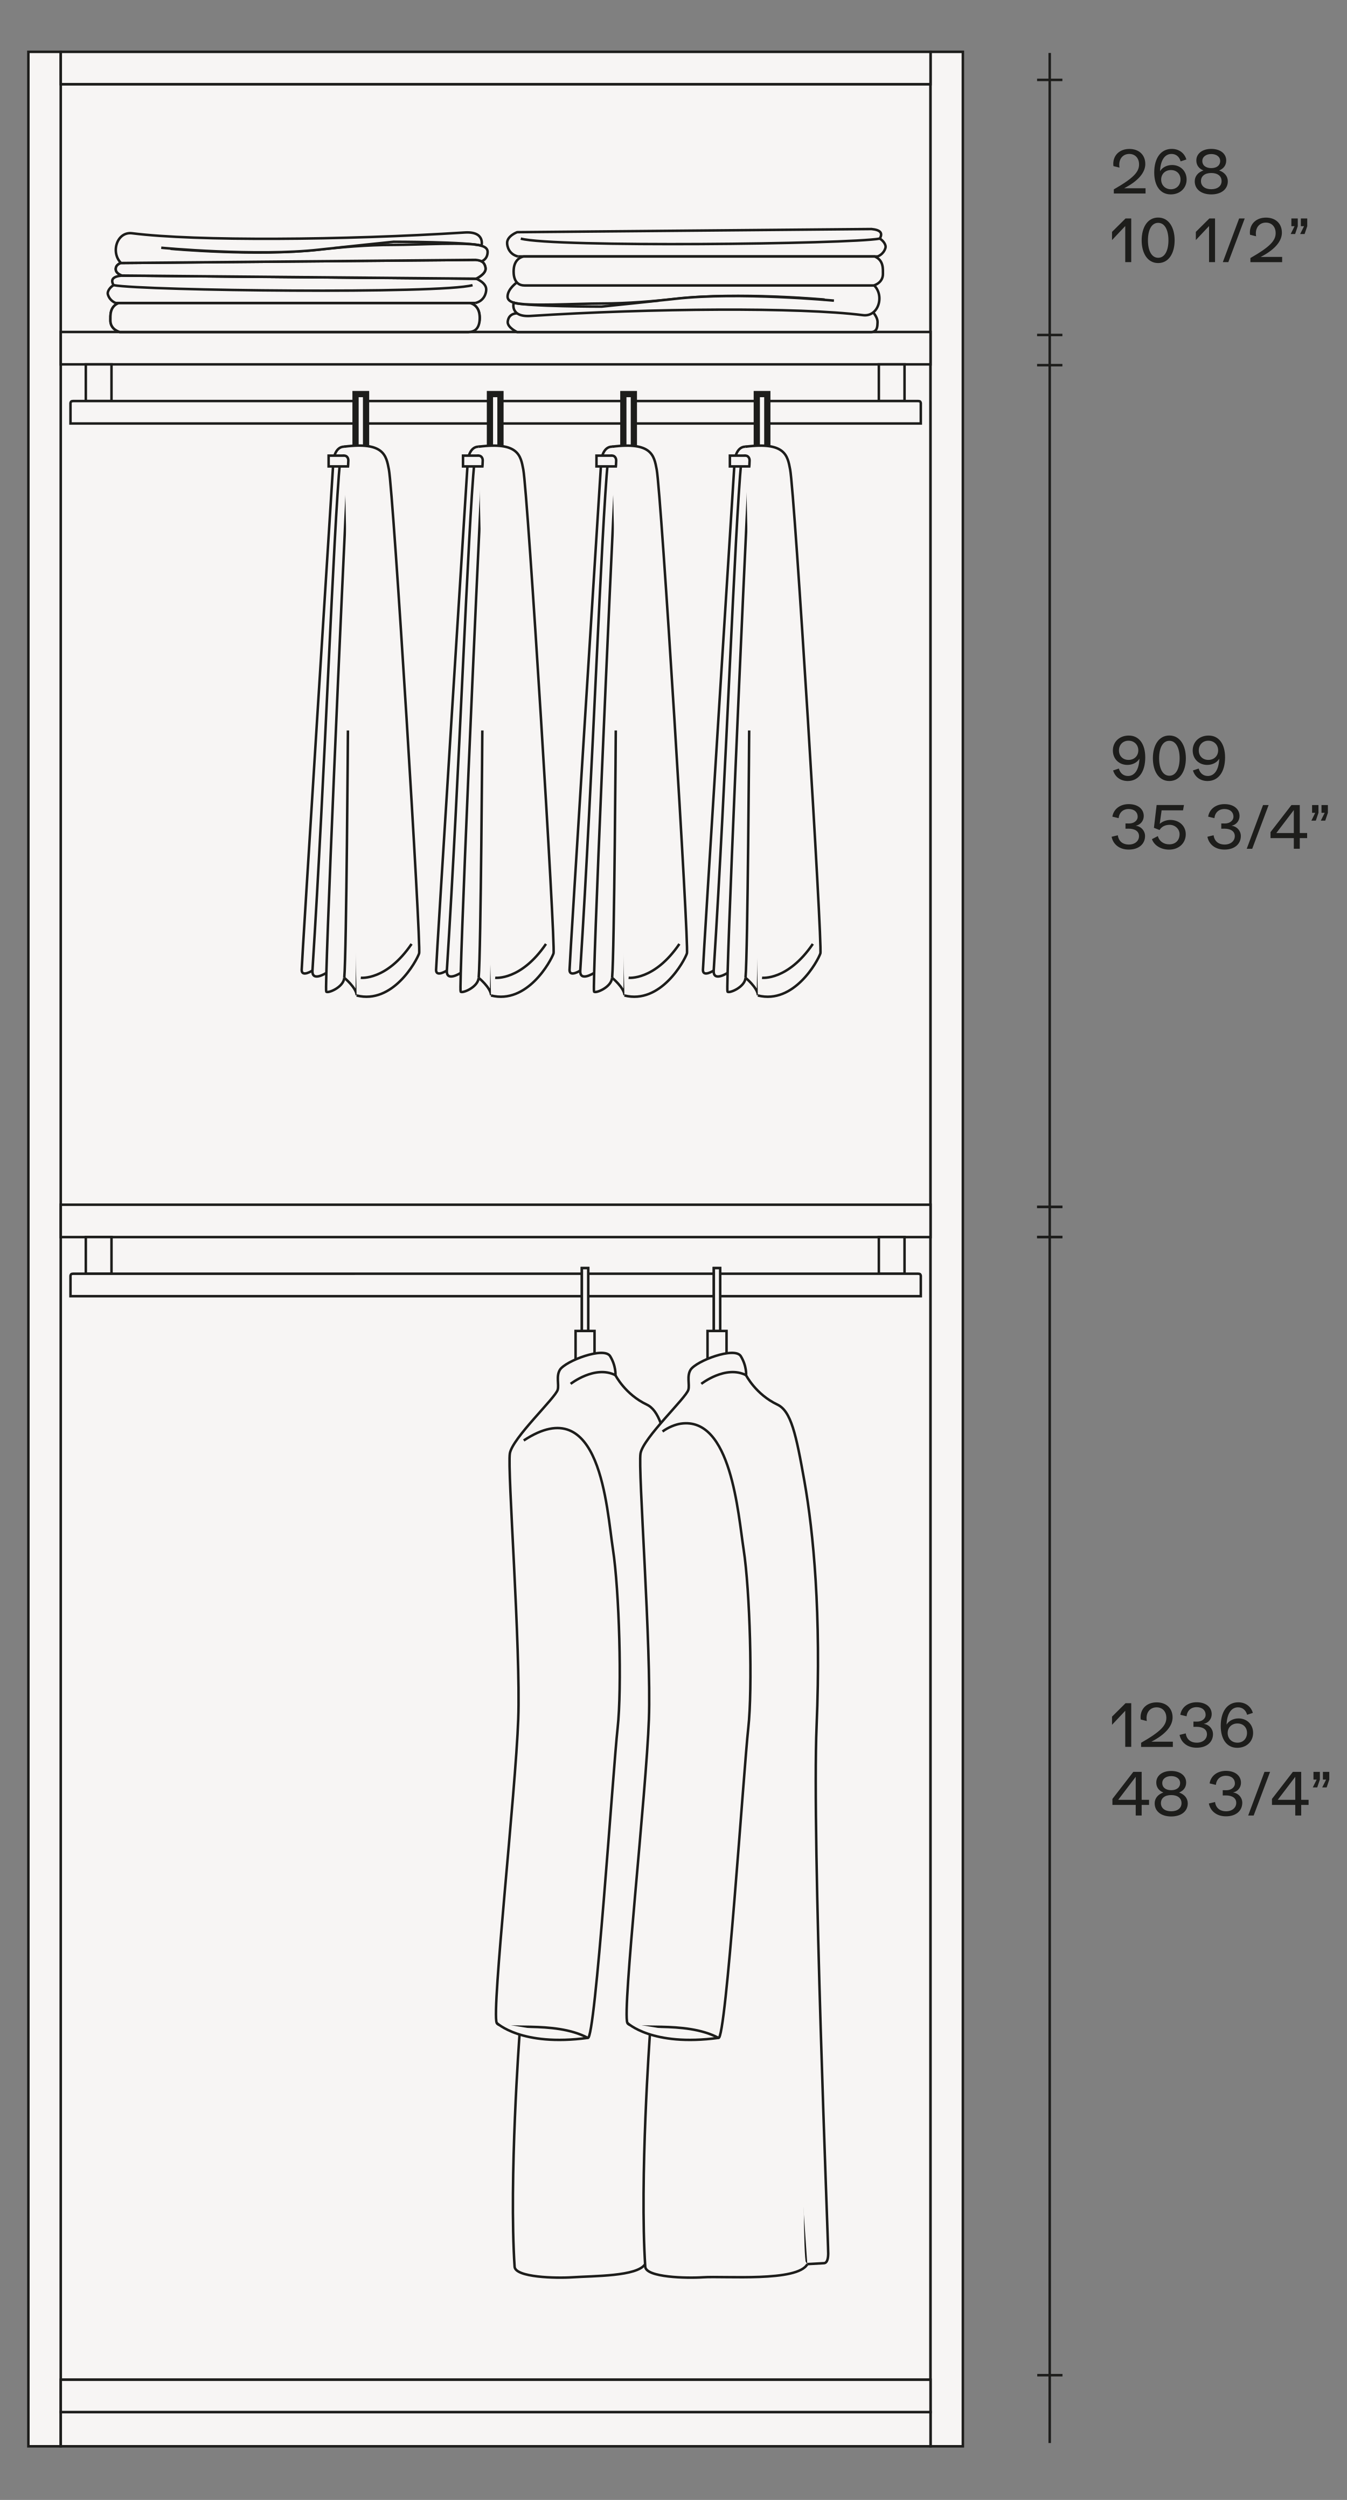 <?xml version="1.0" encoding="utf-8"?>
<!-- Generator: Adobe Illustrator 25.2.0, SVG Export Plug-In . SVG Version: 6.00 Build 0)  -->
<svg version="1.1" id="Livello_1" xmlns="http://www.w3.org/2000/svg" xmlns:xlink="http://www.w3.org/1999/xlink" x="0px" y="0px"
	 viewBox="0 0 270 501" style="enable-background:new 0 0 270 501;" xml:space="preserve">
<rect x="0" y="0" width="270" height="501" fill="#808080" stroke="none"/>
<style type="text/css">
	.st0{fill:#F7F5F4;stroke:#1A171B;stroke-width:0.5;stroke-miterlimit:10;}
	.st1{fill:#ECECED;stroke:#1A171B;stroke-width:0.5;stroke-miterlimit:10;}
	.st2{fill:#ECECED;stroke:#6F7072;stroke-width:0.16;stroke-miterlimit:10;}
	.st3{fill:none;stroke:#1A171B;stroke-width:0.5;stroke-miterlimit:10;}
	.st4{fill:none;stroke:#1A171B;stroke-width:0.4;stroke-miterlimit:10;}
	.st5{fill:#F7F5F4;stroke:#1D1D1B;stroke-width:0.5;stroke-miterlimit:10;}
	.st6{fill:none;stroke:#1A171B;stroke-width:0.5;}
	.st7{fill:none;stroke:#1D1D1B;stroke-width:0.5;stroke-miterlimit:10;}
	.st8{fill:#F7F5F4;}
	.st9{fill:#1D1D1B;}
	.st10{clip-path:url(#SVGID_2_);fill:none;stroke:#1D1D1B;stroke-width:0.5;stroke-miterlimit:10;}
	.st11{fill:none;stroke:#1D1D1B;stroke-width:0.5;}
	.st12{clip-path:url(#SVGID_4_);fill:none;stroke:#1D1D1B;stroke-width:0.5;stroke-miterlimit:10;}
	.st13{clip-path:url(#SVGID_6_);fill:none;stroke:#1D1D1B;stroke-width:0.5;stroke-miterlimit:10;}
	.st14{clip-path:url(#SVGID_8_);fill:none;stroke:#1D1D1B;stroke-width:0.5;stroke-miterlimit:10;}
	.st15{clip-path:url(#SVGID_10_);fill:none;stroke:#1D1D1B;stroke-width:0.5;stroke-miterlimit:10;}
	.st16{fill:#F7F5F4;stroke:#1D1D1B;stroke-width:2;stroke-miterlimit:10;}
	.st17{clip-path:url(#SVGID_12_);fill:none;stroke:#1D1D1B;stroke-width:0.5;stroke-miterlimit:10;}
	.st18{clip-path:url(#SVGID_14_);fill:none;stroke:#1D1D1B;stroke-width:0.5;stroke-miterlimit:10;}
	.st19{clip-path:url(#SVGID_16_);fill:none;stroke:#1D1D1B;stroke-width:0.5;stroke-miterlimit:10;}
	.st20{clip-path:url(#SVGID_18_);fill:none;stroke:#1D1D1B;stroke-width:0.5;stroke-miterlimit:10;}
	.st21{clip-path:url(#SVGID_20_);fill:none;stroke:#1D1D1B;stroke-width:0.5;stroke-miterlimit:10;}
	.st22{clip-path:url(#SVGID_22_);fill:none;stroke:#1D1D1B;stroke-width:0.5;stroke-miterlimit:10;}
	.st23{clip-path:url(#SVGID_24_);fill:none;stroke:#1D1D1B;stroke-width:0.5;stroke-miterlimit:10;}
	.st24{clip-path:url(#SVGID_26_);fill:none;stroke:#1D1D1B;stroke-width:0.5;stroke-miterlimit:10;}
	.st25{clip-path:url(#SVGID_28_);fill:none;stroke:#1D1D1B;stroke-width:0.5;stroke-miterlimit:10;}
	.st26{clip-path:url(#SVGID_30_);fill:none;stroke:#1D1D1B;stroke-width:0.5;stroke-miterlimit:10;}
	.st27{clip-path:url(#SVGID_32_);fill:none;stroke:#1D1D1B;stroke-width:0.5;stroke-miterlimit:10;}
	.st28{clip-path:url(#SVGID_34_);fill:none;stroke:#1D1D1B;stroke-width:0.5;stroke-miterlimit:10;}
	.st29{clip-path:url(#SVGID_36_);fill:none;stroke:#1D1D1B;stroke-width:0.5;stroke-miterlimit:10;}
	.st30{clip-path:url(#SVGID_38_);fill:none;stroke:#1D1D1B;stroke-width:0.5;stroke-miterlimit:10;}
	.st31{clip-path:url(#SVGID_40_);fill:none;stroke:#1D1D1B;stroke-width:0.5;stroke-miterlimit:10;}
	.st32{clip-path:url(#SVGID_42_);fill:none;stroke:#1D1D1B;stroke-width:0.5;stroke-miterlimit:10;}
	.st33{clip-path:url(#SVGID_44_);fill:none;stroke:#1D1D1B;stroke-width:0.5;stroke-miterlimit:10;}
	.st34{clip-path:url(#SVGID_46_);fill:none;stroke:#1D1D1B;stroke-width:0.5;stroke-miterlimit:10;}
	.st35{clip-path:url(#SVGID_48_);fill:none;stroke:#1D1D1B;stroke-width:0.5;stroke-miterlimit:10;}
	.st36{clip-path:url(#SVGID_50_);fill:none;stroke:#1D1D1B;stroke-width:0.5;stroke-miterlimit:10;}
	.st37{clip-path:url(#SVGID_52_);fill:none;stroke:#1D1D1B;stroke-width:0.5;stroke-miterlimit:10;}
	.st38{clip-path:url(#SVGID_54_);fill:none;stroke:#1D1D1B;stroke-width:0.5;stroke-miterlimit:10;}
	.st39{clip-path:url(#SVGID_56_);fill:none;stroke:#1D1D1B;stroke-width:0.5;stroke-miterlimit:10;}
	.st40{clip-path:url(#SVGID_58_);fill:none;stroke:#1D1D1B;stroke-width:0.5;stroke-miterlimit:10;}
	.st41{clip-path:url(#SVGID_60_);fill:none;stroke:#1D1D1B;stroke-width:0.5;stroke-miterlimit:10;}
	.st42{clip-path:url(#SVGID_62_);fill:none;stroke:#1D1D1B;stroke-width:0.5;stroke-miterlimit:10;}
	.st43{clip-path:url(#SVGID_64_);fill:none;stroke:#1D1D1B;stroke-width:0.5;stroke-miterlimit:10;}
	.st44{fill:#F7F5F4;stroke:#1D1D1B;stroke-width:0.5;}
	.st45{clip-path:url(#SVGID_66_);fill:none;stroke:#1D1D1B;stroke-width:0.5;stroke-miterlimit:10;}
	.st46{clip-path:url(#SVGID_68_);fill:none;stroke:#1D1D1B;stroke-width:0.5;stroke-miterlimit:10;}
	.st47{fill:#F7F5F4;stroke:#1D1D1B;stroke-width:0.4;stroke-miterlimit:10;}
	.st48{clip-path:url(#SVGID_70_);fill:none;stroke:#1D1D1B;stroke-width:0.5;stroke-miterlimit:10;}
	.st49{clip-path:url(#SVGID_72_);fill:none;stroke:#1D1D1B;stroke-width:0.5;stroke-miterlimit:10;}
	.st50{clip-path:url(#SVGID_74_);fill:none;stroke:#1D1D1B;stroke-width:0.5;stroke-miterlimit:10;}
	.st51{clip-path:url(#SVGID_76_);fill:none;stroke:#1D1D1B;stroke-width:0.5;stroke-miterlimit:10;}
	.st52{clip-path:url(#SVGID_78_);fill:none;stroke:#1D1D1B;stroke-width:0.5;stroke-miterlimit:10;}
	.st53{clip-path:url(#SVGID_80_);fill:none;stroke:#1D1D1B;stroke-width:0.5;stroke-miterlimit:10;}
	.st54{clip-path:url(#SVGID_82_);fill:none;stroke:#1D1D1B;stroke-width:0.5;stroke-miterlimit:10;}
	.st55{clip-path:url(#SVGID_84_);fill:none;stroke:#1D1D1B;stroke-width:0.5;stroke-miterlimit:10;}
	.st56{clip-path:url(#SVGID_86_);fill:none;stroke:#1D1D1B;stroke-width:0.5;stroke-miterlimit:10;}
	.st57{clip-path:url(#SVGID_88_);fill:none;stroke:#1D1D1B;stroke-width:0.5;stroke-miterlimit:10;}
	.st58{clip-path:url(#SVGID_90_);fill:none;stroke:#1D1D1B;stroke-width:0.5;stroke-miterlimit:10;}
	.st59{clip-path:url(#SVGID_92_);fill:none;stroke:#1D1D1B;stroke-width:0.5;stroke-miterlimit:10;}
	.st60{clip-path:url(#SVGID_94_);fill:none;stroke:#1D1D1B;stroke-width:0.5;stroke-miterlimit:10;}
	.st61{clip-path:url(#SVGID_96_);fill:none;stroke:#1D1D1B;stroke-width:0.5;stroke-miterlimit:10;}
	.st62{clip-path:url(#SVGID_98_);fill:none;stroke:#1D1D1B;stroke-width:0.5;stroke-miterlimit:10;}
	.st63{clip-path:url(#SVGID_100_);fill:none;stroke:#1D1D1B;stroke-width:0.5;stroke-miterlimit:10;}
	.st64{clip-path:url(#SVGID_102_);fill:none;stroke:#1D1D1B;stroke-width:0.5;stroke-miterlimit:10;}
	.st65{clip-path:url(#SVGID_104_);fill:none;stroke:#1D1D1B;stroke-width:0.5;stroke-miterlimit:10;}
	.st66{clip-path:url(#SVGID_106_);fill:none;stroke:#1D1D1B;stroke-width:0.5;stroke-miterlimit:10;}
	.st67{clip-path:url(#SVGID_108_);fill:none;stroke:#1D1D1B;stroke-width:0.5;stroke-miterlimit:10;}
	.st68{clip-path:url(#SVGID_110_);fill:none;stroke:#1D1D1B;stroke-width:0.5;stroke-miterlimit:10;}
	.st69{clip-path:url(#SVGID_112_);fill:none;stroke:#1D1D1B;stroke-width:0.5;stroke-miterlimit:10;}
	.st70{clip-path:url(#SVGID_114_);fill:none;stroke:#1D1D1B;stroke-width:0.5;stroke-miterlimit:10;}
	.st71{clip-path:url(#SVGID_116_);fill:none;stroke:#1D1D1B;stroke-width:0.5;stroke-miterlimit:10;}
	.st72{clip-path:url(#SVGID_118_);fill:none;stroke:#1D1D1B;stroke-width:0.5;stroke-miterlimit:10;}
	.st73{clip-path:url(#SVGID_120_);fill:none;stroke:#1D1D1B;stroke-width:0.5;stroke-miterlimit:10;}
	.st74{clip-path:url(#SVGID_122_);fill:none;stroke:#1D1D1B;stroke-width:0.5;stroke-miterlimit:10;}
	.st75{clip-path:url(#SVGID_124_);fill:none;stroke:#1D1D1B;stroke-width:0.5;stroke-miterlimit:10;}
	.st76{clip-path:url(#SVGID_126_);fill:none;stroke:#1D1D1B;stroke-width:0.5;stroke-miterlimit:10;}
	.st77{clip-path:url(#SVGID_128_);fill:none;stroke:#1D1D1B;stroke-width:0.5;stroke-miterlimit:10;}
	.st78{clip-path:url(#SVGID_130_);fill:none;stroke:#1D1D1B;stroke-width:0.5;stroke-miterlimit:10;}
	.st79{clip-path:url(#SVGID_132_);fill:none;stroke:#1D1D1B;stroke-width:0.5;stroke-miterlimit:10;}
	.st80{clip-path:url(#SVGID_134_);fill:none;stroke:#1D1D1B;stroke-width:0.5;stroke-miterlimit:10;}
	.st81{clip-path:url(#SVGID_136_);fill:none;stroke:#1D1D1B;stroke-width:0.5;stroke-miterlimit:10;}
	.st82{clip-path:url(#SVGID_138_);fill:none;stroke:#1D1D1B;stroke-width:0.5;stroke-miterlimit:10;}
	.st83{clip-path:url(#SVGID_140_);fill:none;stroke:#1D1D1B;stroke-width:0.5;stroke-miterlimit:10;}
	.st84{clip-path:url(#SVGID_142_);fill:none;stroke:#1D1D1B;stroke-width:0.5;stroke-miterlimit:10;}
	.st85{clip-path:url(#SVGID_144_);fill:none;stroke:#1D1D1B;stroke-width:0.5;stroke-miterlimit:10;}
	.st86{fill:none;stroke:#1D1D1B;stroke-width:0.5;stroke-miterlimit:3.864;}
	.st87{fill:none;stroke:#1D1D1B;stroke-width:1;stroke-miterlimit:3.864;}
	.st88{fill:none;stroke:#1D1D1B;stroke-width:0.5;stroke-miterlimit:3.864;stroke-dasharray:1.983,1.983;}
	.st89{fill:none;stroke:#1D1D1B;stroke-width:0.5;stroke-miterlimit:3.864;stroke-dasharray:2.021,2.021;}
	.st90{fill:none;stroke:#1D1D1B;stroke-width:0.5;stroke-miterlimit:3.864;stroke-dasharray:1.159,1.159;}
	.st91{fill:none;stroke:#1D1D1B;stroke-width:0.5;stroke-miterlimit:3.864;stroke-dasharray:2.05,2.05;}
	.st92{fill:none;stroke:#1D1D1B;stroke-width:0.5;stroke-miterlimit:3.864;stroke-dasharray:1.849,1.849;}
	.st93{fill:none;stroke:#1D1D1B;stroke-width:0.5;stroke-miterlimit:3.864;stroke-dasharray:2.147,2.147;}
	.st94{fill:none;stroke:#1D1D1B;stroke-width:0.5;stroke-miterlimit:3.864;stroke-dasharray:1.982,1.982;}
	.st95{fill:none;stroke:#1D1D1B;stroke-width:0.5;stroke-miterlimit:3.864;stroke-dasharray:2.05,2.05;}
	.st96{fill:none;stroke:#1D1D1B;stroke-width:0.5;stroke-miterlimit:3.864;stroke-dasharray:1.943,1.943;}
	.st97{fill:none;stroke:#1D1D1B;stroke-width:0.4;stroke-miterlimit:3.864;}
	.st98{fill:none;stroke:#1D1D1B;stroke-width:0.5;stroke-miterlimit:3.864;stroke-dasharray:1.981,1.981;}
	.st99{fill:none;stroke:#1D1D1B;stroke-width:0.5;stroke-miterlimit:3.864;stroke-dasharray:2.238,2.238;}
	.st100{fill:none;stroke:#1D1D1B;stroke-width:0.5;stroke-miterlimit:3.864;stroke-dasharray:1.837,1.837;}
	.st101{fill:none;stroke:#1D1D1B;stroke-width:0.5;stroke-miterlimit:3.864;stroke-dasharray:1.984,1.984;}
	.st102{fill:none;stroke:#1D1D1B;stroke-width:0.5;stroke-miterlimit:3.864;stroke-dasharray:1.159,1.159;}
	.st103{fill:none;stroke:#1D1D1B;stroke-width:0.5;stroke-miterlimit:3.864;stroke-dasharray:1.985,1.985;}
	.st104{fill:none;stroke:#1D1D1B;stroke-width:1.5;stroke-miterlimit:10;}
	.st105{fill:#1D1D1B;stroke:#1D1D1B;stroke-width:1.5;stroke-miterlimit:10;}
	.st106{fill:#FFFFFF;stroke:#1D1D1B;stroke-width:0.5;stroke-miterlimit:10;}
</style>
<g>
	<rect x="12.18" y="16.88" class="st5" width="174.34" height="460.02"/>
	<rect x="5.69" y="10.39" class="st5" width="6.48" height="479.86"/>
	<rect x="186.52" y="10.39" class="st5" width="6.48" height="479.86"/>
	<rect x="12.18" y="10.39" class="st5" width="174.34" height="6.48"/>
	<rect x="12.18" y="66.53" class="st5" width="174.34" height="6.49"/>
	<rect x="12.18" y="483.39" class="st5" width="174.34" height="6.86"/>
	<rect x="12.18" y="476.91" class="st5" width="174.34" height="6.48"/>
	<rect x="12.18" y="241.43" class="st5" width="174.34" height="6.49"/>
	<g>
		<g>
			<path class="st9" d="M226.75,341.33v8.75h-1.2v-7.23l-2.65,2.81v-1.64l2.71-2.69H226.75z"/>
			<path class="st9" d="M235.09,349.03v1.06h-6.36v-0.83c3.93-2.25,5.06-3.48,5.06-4.99c0-1.27-0.78-2.11-1.96-2.11
				c-1.2,0-2.01,0.88-2.01,2.16c0,0.18,0.02,0.38,0.05,0.58l-1.21-0.3c-0.02-0.14-0.04-0.3-0.04-0.44c0-1.79,1.31-3,3.23-3
				c1.93,0,3.19,1.19,3.19,3.02c0,1.68-1.37,3.38-4.25,4.86H235.09z"/>
			<path class="st9" d="M236.44,347.68l1.24-0.3c0.16,1.18,0.96,1.86,2.22,1.86c1.19,0,2.03-0.7,2.03-1.69
				c0-0.94-0.78-1.49-2.09-1.49c-0.32,0-0.48,0-0.62,0.01v-1.06c0.3,0.01,0.48,0.01,0.73,0.01c0.97,0,1.71-0.58,1.71-1.35
				c0-0.95-0.71-1.55-1.81-1.55c-1.13,0-1.88,0.71-2.01,1.83l-1.25-0.3c0.24-1.51,1.54-2.51,3.27-2.51c1.82,0,3.02,0.95,3.02,2.39
				c0,0.94-0.65,1.75-1.57,1.93v0.02c1.03,0.12,1.83,1.01,1.83,2.05c0,1.63-1.29,2.72-3.25,2.72
				C238.08,350.27,236.74,349.25,236.44,347.68z"/>
			<path class="st9" d="M251.18,347.28c0,1.74-1.33,2.99-3.18,2.99c-2.1,0-3.31-1.73-3.31-4.39c0-2.89,1.33-4.73,3.51-4.73
				c1.43,0,2.54,0.8,2.93,2.12l-1.15,0.38c-0.26-0.95-0.94-1.49-1.83-1.49c-1.38,0-2.22,1.33-2.29,3.47
				c0.41-0.74,1.34-1.25,2.41-1.25C249.96,344.39,251.18,345.6,251.18,347.28z M249.96,347.28c0-1.12-0.79-1.89-1.92-1.89
				c-1.14,0-1.96,0.79-1.96,1.91c0,1.12,0.83,1.94,1.96,1.94C249.17,349.24,249.96,348.42,249.96,347.28z"/>
		</g>
		<g>
			<path class="st9" d="M230.32,360.69v1.02h-1.48v2.13h-1.19v-2.13h-4.67v-1.2l4.19-5.42h1.67v5.6H230.32z M227.65,356.08
				l-3.51,4.61h3.51V356.08z"/>
			<path class="st9" d="M238.08,361.4c0,1.59-1.31,2.63-3.32,2.63c-2,0-3.31-1.03-3.31-2.63c0-1.01,0.66-1.8,1.74-2.17
				c-0.9-0.36-1.42-1.06-1.42-2c0-1.38,1.2-2.32,2.99-2.32c1.8,0,3,0.94,3,2.32c0,0.95-0.52,1.64-1.42,2
				C237.42,359.6,238.08,360.39,238.08,361.4z M236.83,361.36c0-1.01-0.79-1.62-2.07-1.62c-1.27,0-2.06,0.61-2.06,1.62
				c0,1,0.8,1.63,2.06,1.63C236.02,362.99,236.83,362.36,236.83,361.36z M232.97,357.33c0,0.88,0.7,1.43,1.79,1.43
				c1.1,0,1.79-0.55,1.79-1.43c0-0.83-0.73-1.39-1.79-1.39S232.97,356.5,232.97,357.33z"/>
			<path class="st9" d="M242.31,361.43l1.24-0.3c0.16,1.18,0.96,1.86,2.22,1.86c1.19,0,2.03-0.7,2.03-1.69
				c0-0.94-0.78-1.49-2.09-1.49c-0.32,0-0.48,0-0.62,0.01v-1.06c0.3,0.01,0.48,0.01,0.73,0.01c0.97,0,1.71-0.58,1.71-1.35
				c0-0.95-0.71-1.55-1.81-1.55c-1.13,0-1.88,0.71-2.01,1.83l-1.25-0.3c0.24-1.51,1.54-2.51,3.27-2.51c1.82,0,3.02,0.95,3.02,2.39
				c0,0.94-0.65,1.75-1.57,1.93v0.02c1.03,0.12,1.83,1.01,1.83,2.05c0,1.63-1.29,2.72-3.25,2.72
				C243.95,364.02,242.61,363,242.31,361.43z"/>
			<path class="st9" d="M253.46,355.09h1.12l-3.29,8.75h-1.1L253.46,355.09z"/>
			<path class="st9" d="M262.3,360.69v1.02h-1.48v2.13h-1.19v-2.13h-4.67v-1.2l4.19-5.42h1.67v5.6H262.3z M259.63,356.08l-3.51,4.61
				h3.51V356.08z"/>
			<path class="st9" d="M263.92,356.64h-0.64v-1.55h1.28v1.55l-0.53,1.57h-0.89L263.92,356.64z M265.81,356.64h-0.64v-1.55h1.28
				v1.55l-0.53,1.57h-0.89L265.81,356.64z"/>
		</g>
		<g>
			<path class="st9" d="M229.62,37.72v1.06h-6.36v-0.83c3.93-2.25,5.06-3.48,5.06-4.99c0-1.27-0.78-2.11-1.96-2.11
				c-1.2,0-2.01,0.88-2.01,2.16c0,0.18,0.02,0.38,0.05,0.58l-1.21-0.3c-0.02-0.14-0.04-0.3-0.04-0.44c0-1.79,1.31-3,3.23-3
				c1.93,0,3.19,1.19,3.19,3.02c0,1.68-1.37,3.38-4.25,4.86H229.62z"/>
			<path class="st9" d="M237.85,35.97c0,1.74-1.33,2.99-3.18,2.99c-2.1,0-3.31-1.73-3.31-4.39c0-2.89,1.33-4.73,3.51-4.73
				c1.43,0,2.54,0.8,2.93,2.12l-1.15,0.38c-0.26-0.95-0.93-1.49-1.83-1.49c-1.38,0-2.22,1.33-2.29,3.47
				c0.41-0.74,1.34-1.25,2.41-1.25C236.63,33.08,237.85,34.29,237.85,35.97z M236.63,35.97c0-1.12-0.79-1.89-1.92-1.89
				c-1.14,0-1.96,0.79-1.96,1.91c0,1.12,0.83,1.94,1.96,1.94C235.84,37.92,236.63,37.11,236.63,35.97z"/>
			<path class="st9" d="M246.11,36.33c0,1.59-1.31,2.63-3.32,2.63c-2,0-3.31-1.03-3.31-2.63c0-1.01,0.66-1.8,1.74-2.17
				c-0.9-0.36-1.42-1.06-1.42-2c0-1.38,1.2-2.32,2.99-2.32c1.8,0,3,0.94,3,2.32c0,0.95-0.52,1.64-1.42,2
				C245.45,34.53,246.11,35.32,246.11,36.33z M244.86,36.29c0-1.01-0.79-1.62-2.07-1.62c-1.27,0-2.06,0.61-2.06,1.62
				c0,1,0.8,1.63,2.06,1.63C244.05,37.92,244.86,37.29,244.86,36.29z M241,32.26c0,0.88,0.7,1.43,1.79,1.43
				c1.1,0,1.79-0.55,1.79-1.43c0-0.83-0.73-1.39-1.79-1.39S241,31.44,241,32.26z"/>
		</g>
		<g>
			<path class="st9" d="M226.75,43.78v8.75h-1.2V45.3l-2.65,2.81v-1.64l2.71-2.69H226.75z"/>
			<path class="st9" d="M228.84,48.16c0-2.53,1.14-4.56,3.3-4.56c2.17,0,3.31,2.03,3.31,4.56c0,2.53-1.14,4.56-3.31,4.56
				C229.98,52.71,228.84,50.69,228.84,48.16z M234.21,48.16c0-2.01-0.71-3.5-2.06-3.5c-1.36,0-2.05,1.49-2.05,3.5
				c0,2.02,0.7,3.5,2.05,3.5C233.5,51.66,234.21,50.17,234.21,48.16z"/>
			<path class="st9" d="M243.55,43.78v8.75h-1.2V45.3l-2.65,2.81v-1.64l2.71-2.69H243.55z"/>
			<path class="st9" d="M248.38,43.78h1.12l-3.29,8.75h-1.1L248.38,43.78z"/>
			<path class="st9" d="M257,51.48v1.06h-6.36v-0.83c3.93-2.25,5.06-3.48,5.06-4.99c0-1.27-0.78-2.11-1.96-2.11
				c-1.2,0-2.01,0.88-2.01,2.16c0,0.18,0.02,0.38,0.05,0.58l-1.21-0.3c-0.02-0.14-0.04-0.3-0.04-0.44c0-1.79,1.31-3,3.23-3
				c1.93,0,3.19,1.19,3.19,3.02c0,1.68-1.37,3.38-4.25,4.86H257z"/>
			<path class="st9" d="M259.49,45.33h-0.64v-1.55h1.28v1.55l-0.53,1.57h-0.89L259.49,45.33z M261.39,45.33h-0.64v-1.55h1.28v1.55
				l-0.53,1.57h-0.89L261.39,45.33z"/>
		</g>
		<g>
			<path class="st9" d="M229.56,151.79c0,2.89-1.33,4.73-3.51,4.73c-1.43,0-2.54-0.8-2.93-2.12l1.15-0.38
				c0.26,0.95,0.94,1.49,1.83,1.49c1.38,0,2.22-1.33,2.29-3.47c-0.41,0.74-1.34,1.25-2.41,1.25c-1.69,0-2.91-1.21-2.91-2.89
				c0-1.74,1.33-2.99,3.18-2.99C228.35,147.4,229.56,149.13,229.56,151.79z M228.17,150.38c0-1.12-0.83-1.94-1.96-1.94
				c-1.13,0-1.92,0.82-1.92,1.95c0,1.12,0.79,1.9,1.92,1.9C227.35,152.29,228.17,151.49,228.17,150.38z"/>
			<path class="st9" d="M231.09,151.96c0-2.53,1.14-4.56,3.3-4.56c2.17,0,3.31,2.03,3.31,4.56c0,2.53-1.14,4.56-3.31,4.56
				C232.23,156.52,231.09,154.49,231.09,151.96z M236.45,151.96c0-2.01-0.71-3.5-2.06-3.5c-1.36,0-2.05,1.49-2.05,3.5
				c0,2.02,0.7,3.5,2.05,3.5C235.74,155.46,236.45,153.98,236.45,151.96z"/>
			<path class="st9" d="M245.56,151.79c0,2.89-1.33,4.73-3.51,4.73c-1.43,0-2.54-0.8-2.93-2.12l1.15-0.38
				c0.26,0.95,0.94,1.49,1.83,1.49c1.38,0,2.22-1.33,2.29-3.47c-0.41,0.74-1.34,1.25-2.41,1.25c-1.69,0-2.91-1.21-2.91-2.89
				c0-1.74,1.33-2.99,3.18-2.99C244.35,147.4,245.56,149.13,245.56,151.79z M244.17,150.38c0-1.12-0.83-1.94-1.96-1.94
				c-1.13,0-1.92,0.82-1.92,1.95c0,1.12,0.79,1.9,1.92,1.9C243.35,152.29,244.17,151.49,244.17,150.38z"/>
		</g>
		<g>
			<path class="st9" d="M222.82,167.69l1.24-0.3c0.16,1.18,0.96,1.86,2.22,1.86c1.19,0,2.03-0.7,2.03-1.69
				c0-0.94-0.78-1.49-2.09-1.49c-0.32,0-0.48,0-0.62,0.01v-1.06c0.3,0.01,0.48,0.01,0.73,0.01c0.97,0,1.71-0.58,1.71-1.35
				c0-0.95-0.71-1.55-1.81-1.55c-1.13,0-1.88,0.71-2.01,1.83l-1.25-0.3c0.24-1.51,1.54-2.51,3.27-2.51c1.82,0,3.02,0.95,3.02,2.39
				c0,0.94-0.65,1.75-1.57,1.93v0.02c1.03,0.12,1.83,1.01,1.83,2.05c0,1.63-1.29,2.72-3.25,2.72
				C224.46,170.28,223.12,169.26,222.82,167.69z"/>
			<path class="st9" d="M237.68,167.18c0,1.81-1.4,3.09-3.33,3.09c-1.63,0-3-0.83-3.45-2.1l1.18-0.61c0.28,1.02,1.16,1.65,2.29,1.65
				c1.25,0,2.07-0.8,2.07-2.04c0-1.03-0.9-1.87-1.98-1.87c-0.92,0-1.62,0.36-2.03,1.04l-1.13-0.44l0.54-4.57h5.48l-0.19,1.07h-4.29
				l-0.38,2.71c0.5-0.47,1.34-0.79,2.13-0.79C236.38,164.33,237.68,165.53,237.68,167.18z"/>
			<path class="st9" d="M242.02,167.69l1.24-0.3c0.16,1.18,0.96,1.86,2.22,1.86c1.19,0,2.03-0.7,2.03-1.69
				c0-0.94-0.78-1.49-2.09-1.49c-0.32,0-0.48,0-0.62,0.01v-1.06c0.3,0.01,0.48,0.01,0.73,0.01c0.97,0,1.71-0.58,1.71-1.35
				c0-0.95-0.71-1.55-1.81-1.55c-1.13,0-1.88,0.71-2.01,1.83l-1.25-0.3c0.24-1.51,1.54-2.51,3.27-2.51c1.82,0,3.02,0.95,3.02,2.39
				c0,0.94-0.65,1.75-1.57,1.93v0.02c1.03,0.12,1.83,1.01,1.83,2.05c0,1.63-1.29,2.72-3.25,2.72
				C243.66,170.28,242.32,169.26,242.02,167.69z"/>
			<path class="st9" d="M253.17,161.34h1.12L251,170.1h-1.1L253.17,161.34z"/>
			<path class="st9" d="M262.01,166.94v1.02h-1.48v2.13h-1.19v-2.13h-4.67v-1.2l4.19-5.42h1.67v5.6H262.01z M259.34,162.34
				l-3.51,4.61h3.51V162.34z"/>
			<path class="st9" d="M263.63,162.89H263v-1.55h1.28v1.55l-0.53,1.57h-0.89L263.63,162.89z M265.53,162.89h-0.64v-1.55h1.28v1.55
				l-0.53,1.57h-0.89L265.53,162.89z"/>
		</g>
		<g>
			<defs>
				<rect id="SVGID_9_" x="206.91" y="4.19" width="70.75" height="485.4"/>
			</defs>
			<clipPath id="SVGID_2_">
				<use xlink:href="#SVGID_9_"  style="overflow:visible;"/>
			</clipPath>
			<line class="st10" x1="210.41" y1="10.61" x2="210.41" y2="489.59"/>
		</g>
		<line class="st11" x1="207.88" y1="241.86" x2="212.95" y2="241.86"/>
		<line class="st11" x1="207.88" y1="247.91" x2="212.95" y2="247.91"/>
		<line class="st11" x1="207.88" y1="241.86" x2="212.95" y2="241.86"/>
		<line class="st11" x1="207.88" y1="247.91" x2="212.95" y2="247.91"/>
		<line class="st11" x1="207.88" y1="67.13" x2="212.95" y2="67.13"/>
		<line class="st11" x1="207.88" y1="73.18" x2="212.95" y2="73.18"/>
		<line class="st11" x1="207.91" y1="476" x2="212.97" y2="476"/>
		<line class="st11" x1="207.88" y1="16.01" x2="212.95" y2="16.01"/>
	</g>
	<g>
		<g>
			<rect x="17.2" y="73.02" class="st5" width="5.15" height="7.35"/>
		</g>
		<g>
			<rect x="176.16" y="73.02" class="st5" width="5.15" height="7.35"/>
		</g>
		<path class="st5" d="M184.57,84.87v-4.1c0,0-0.03-0.27-0.22-0.35c0,0-0.14-0.05-0.32-0.05H14.67c-0.18,0-0.32,0.05-0.32,0.05
			c-0.19,0.08-0.22,0.35-0.22,0.35v4.1H184.57z"/>
	</g>
	<g>
		<g>
			<rect x="17.2" y="247.91" class="st5" width="5.15" height="7.35"/>
		</g>
		<g>
			<rect x="176.16" y="247.91" class="st5" width="5.15" height="7.35"/>
		</g>
		<path class="st5" d="M184.57,259.76v-4.1c0,0-0.03-0.27-0.22-0.35c0,0-0.14-0.05-0.32-0.05H14.67c-0.18,0-0.32,0.05-0.32,0.05
			c-0.19,0.08-0.22,0.35-0.22,0.35v4.1H184.57z"/>
	</g>
	<g>
		<polyline class="st5" points="119.17,271.28 119.17,266.73 115.37,266.73 115.37,272.45 		"/>
		<rect x="116.63" y="254.13" class="st5" width="1.28" height="12.59"/>
		<rect x="116.63" y="254.13" class="st5" width="1.28" height="12.59"/>
		<path class="st5" d="M104.98,288.68c15.43-10.18,16.61,13.56,17.88,21.79s1.82,27.87,0.94,35.83c-0.89,7.96-4.49,62.9-5.98,62.1
			c-6.8-3.63-17.53-1.27-18.26-3c-1.04-2.44,3.8-46.16,4.32-60.87c0.51-14.29-2.21-50.16-1.68-53.26c0.53-3.1,9.13-11.12,9.59-12.76
			c0.29-1.04-0.35-2.74,0.45-4.01c1.11-1.75,8.84-4.7,10.06-2.72c1.21,1.98,1.07,3.82,1.07,3.82c-4.11-2.1-8.99,1.73-8.99,1.73"/>
		<polyline class="st5" points="145.63,271.28 145.63,266.73 141.82,266.73 141.82,272.34 		"/>
		<rect x="143.08" y="254.13" class="st5" width="1.28" height="12.59"/>
		<rect x="143.08" y="254.13" class="st5" width="1.28" height="12.59"/>
		<path class="st5" d="M161.82,388.08c0,0-1.11,61.58,0,65.67"/>
		<path class="st5" d="M104.14,407.73c0,0-2.14,28.89-0.99,46.53c0.14,2.15,8.28,2.34,11.58,2.12c4.29-0.29,13-0.16,14.58-2.63"/>
		<path class="st5" d="M130.27,407.72c0,0-2.08,28.89-0.93,46.54c0.14,2.15,8.28,2.34,11.58,2.12c4.29-0.29,18.97,0.96,20.91-2.63"
			/>
		<path class="st5" d="M149.55,275.61c0,0,1.94,3.83,6.28,5.88c2.73,1.29,3.74,5.93,5.41,15.35c1.82,10.28,3.38,26.57,2.44,49.13
			c-0.94,22.56,2.36,103.58,2.33,105.7c-0.02,1.4-0.4,1.85-0.82,1.88c-0.42,0.03-3.37,0.19-3.37,0.19"/>
		<path class="st5" d="M123.37,275.61c0,0,1.94,3.83,6.28,5.88c1.2,0.57,2.07,1.79,2.81,3.77"/>
		<path class="st5" d="M99.56,405.4c0,0,4.93,4.81,18.26,3"/>
		<path class="st5" d="M132.8,286.88c1.17-0.86,2.62-1.42,3.65-1.57c10.13-1.5,11.5,18.07,12.6,25.16
			c1.28,8.23,1.82,27.87,0.94,35.83c-0.89,7.96-4.49,62.9-5.98,62.1c-6.8-3.63-17.53-1.27-18.26-3c-1.04-2.44,3.8-46.16,4.32-60.87
			c0.51-14.29-2.21-50.16-1.68-53.26c0.53-3.1,9.13-11.12,9.59-12.76c0.29-1.04-0.35-2.74,0.45-4.01c1.11-1.75,8.84-4.7,10.06-2.72
			c1.21,1.98,1.07,3.82,1.07,3.82c-4.11-2.1-8.99,1.73-8.99,1.73"/>
		<path class="st5" d="M125.75,405.4c0,0,4.93,4.81,18.26,3"/>
	</g>
	<g>
		<path class="st5" d="M174.66,66.55l-71.01,0c0,0-1.98-0.93-1.88-2.07c0.05-0.55,0.34-1.7,2.05-1.7l69.6-1.73
			c0,0,2.6,1.95,2.48,3.59C175.86,65.25,175.94,66.48,174.66,66.55z"/>
		<g>
			<path class="st5" d="M93.96,66.53H23.99c0,0-1.89-0.47-1.86-2.35c0.02-0.88-0.2-2.7,1.66-3.46h70.35c0,0,1.84,0.23,2,2.59
				C96.21,64.25,96.15,65.73,93.96,66.53"/>
			<path class="st5" d="M93.96,66.53H23.99c0,0-1.89-0.47-1.86-2.35c0.02-0.88-0.2-2.7,1.66-3.46h70.35c0,0,1.84,0.23,2,2.59
				C96.21,64.25,96.16,66.53,93.96,66.53"/>
			<path class="st5" d="M22.76,57.15c-0.63-1.12-0.16-1.74,1.66-1.92l71.03,0.63c0,0,1.98,0.74,2.01,2.12
				c0.02,0.74-0.39,2.33-2.2,2.75"/>
			<path class="st5" d="M24.42,55.22l71.03,0.63c0,0,1.98-0.93,1.88-2.07c-0.05-0.55-0.34-1.7-2.05-1.7l-71.03,0.63
				c0,0-1.06,0.27-1.05,1.23C23.21,54.36,23.43,54.81,24.42,55.22"/>
			<path class="st5" d="M24.42,55.22l71.03,0.63c0,0,1.98-0.93,1.88-2.07c-0.05-0.55-0.34-1.7-2.05-1.7l-71.03,0.63
				c0,0-1.06,0.27-1.05,1.23C23.21,54.36,23.43,54.81,24.42,55.22z"/>
			<path class="st5" d="M96.51,52.38c0,0,1.23-0.37,1.23-1.9c0-0.48-0.27-0.94-1.23-1.22c0,0,0.83-2.9-3.29-2.67
				c-24.34,1.55-53.98,1.77-66.73,0.16c-3.08-0.39-4.35,3.87-2.23,5.96l71.03-0.63C95.29,52.08,96.2,52.15,96.51,52.38z"/>
			<path class="st5" d="M96.51,49.24c-2.71-0.79-17.61-0.79-17.61-0.79s-10.77,1.11-14.9,1.57c-12.58,1.41-29.81-0.16-29.81-0.16"/>
			<path class="st5" d="M96.51,49.24C93.8,48.45,84,49.08,78.79,49.08c-5.21,0-10.66,0.48-14.8,0.95
				c-12.58,1.41-31.67-0.38-31.67-0.38"/>
			<path class="st5" d="M94.72,57.15c-6.51,1.79-65.73,1.11-71.95,0c-0.58,0.31-1.35,1.19-1.14,1.88c0.41,1.34,1.57,1.69,1.57,1.69
				h72.06"/>
			<path class="st5" d="M176.35,47.82c0.63-1.12,0.16-1.74-1.66-1.92l-71.03,0.63c0,0-1.98,0.74-2.01,2.12
				c-0.02,0.74,0.39,2.33,2.2,2.75"/>
			<path class="st5" d="M103.61,56.6c0,0-1.87,1.3-1.87,2.83c0,0.48,0.27,0.94,1.23,1.22c0,0-0.83,2.9,3.29,2.67
				c24.34-1.55,53.98-1.77,66.73-0.16c3.08,0.39,4.35-3.87,2.23-5.96C175.22,57.19,103.92,56.83,103.61,56.6z"/>
			<path class="st5" d="M102.97,60.66c2.71,0.79,17.61,0.79,17.61,0.79s10.77-1.11,14.9-1.57c12.58-1.41,29.81,0.16,29.81,0.16"/>
			<path class="st5" d="M102.97,60.66c2.71,0.79,12.51,0.16,17.72,0.16c5.21,0,10.66-0.48,14.8-0.95
				c12.58-1.41,31.67,0.38,31.67,0.38"/>
			<path class="st5" d="M104.39,47.82c6.51,1.79,65.73,1.11,71.95,0c0.58,0.31,1.35,1.19,1.14,1.88c-0.41,1.34-1.57,1.69-1.57,1.69
				h-72.06"/>
			<path class="st5" d="M105.15,57.21h69.97c0,0,1.89-0.47,1.86-2.35c-0.02-0.88,0.2-2.7-1.66-3.46h-70.35c0,0-1.84,0.23-2,2.59
				C102.9,54.92,102.95,57.21,105.15,57.21"/>
		</g>
	</g>
	<g>
		<g>
			<rect x="71.64" y="79.35" class="st16" width="1.36" height="12.33"/>
			<polyline class="st5" points="71.64,89.36 71.64,79.35 73,79.35 73,89.35 			"/>
			<path class="st5" d="M62.63,194.5c0,0-2.16,1.4-2.16-0.11c0-1.51,6.36-102.1,6.36-102.1s0.23-2.78,2.18-2.78
				c2.48,0,3.99,1.79,3.99,8.05l-1.5,101.89c-0.12-1.57-2.49-3.49-2.49-3.49c0.44-5.28,0.73-49.57,0.73-49.57"/>
			<path class="st5" d="M65.43,194.96c0,0-2.95,1.93-2.8-0.46c2.52-39.63,4.19-88.05,5.54-102.2c0,0,0.06-1,0.83-1s0.82,1,0.82,1
				c-1.31,25.01-4.81,105.78-4.43,106.42c0.26,0.44,3.51-0.86,3.61-2.76"/>
			<path class="st5" d="M71.48,199.5c7.26,1.83,12.01-6.91,12.53-8.43c0.45-1.3-5.16-92.27-6.06-96.99
				C77.41,91.31,77,88.49,69,89.51"/>
			<path class="st5" d="M72.32,195.95c0,0,5.15,0.61,10.18-6.78"/>
			<path class="st5" d="M69,91.31h-3.13v2.16h3.89c0,0,0.04-0.33,0.06-1.16C69.84,91.78,69.52,91.31,69,91.31z"/>
		</g>
		<g>
			<rect x="98.58" y="79.35" class="st16" width="1.36" height="12.33"/>
			<polyline class="st5" points="98.58,89.36 98.58,79.35 99.94,79.35 99.94,89.35 			"/>
			<path class="st5" d="M89.57,194.5c0,0-2.16,1.4-2.16-0.11c0-1.51,6.36-102.1,6.36-102.1s0.23-2.78,2.18-2.78
				c2.47,0,3.99,1.79,3.99,8.05l-1.5,101.89c-0.12-1.57-2.49-3.49-2.49-3.49c0.44-5.28,0.73-49.57,0.73-49.57"/>
			<path class="st5" d="M92.37,194.96c0,0-2.95,1.93-2.8-0.46c2.52-39.63,4.19-88.05,5.54-102.2c0,0,0.06-1,0.83-1
				c0.77,0,0.82,1,0.82,1c-1.31,25.01-4.81,105.78-4.43,106.42c0.26,0.44,3.51-0.86,3.61-2.76"/>
			<path class="st5" d="M98.42,199.5c7.26,1.83,12.01-6.91,12.53-8.43c0.45-1.3-5.16-92.27-6.06-96.99
				c-0.53-2.77-0.95-5.58-8.94-4.56"/>
			<path class="st5" d="M99.26,195.95c0,0,5.15,0.61,10.18-6.78"/>
			<path class="st5" d="M95.94,91.31h-3.13v2.16h3.89c0,0,0.04-0.33,0.06-1.16C96.78,91.78,96.45,91.31,95.94,91.31z"/>
		</g>
		<g>
			<rect x="125.32" y="79.35" class="st16" width="1.36" height="12.33"/>
			<polyline class="st5" points="125.32,89.36 125.32,79.35 126.68,79.35 126.68,89.35 			"/>
			<path class="st5" d="M116.32,194.5c0,0-2.16,1.4-2.16-0.11c0-1.51,6.36-102.1,6.36-102.1s0.23-2.78,2.18-2.78
				c2.48,0,3.99,1.79,3.99,8.05l-1.5,101.89c-0.12-1.57-2.49-3.49-2.49-3.49c0.44-5.28,0.73-49.57,0.73-49.57"/>
			<path class="st5" d="M119.11,194.96c0,0-2.95,1.93-2.8-0.46c2.52-39.63,4.19-88.05,5.54-102.2c0,0,0.06-1,0.83-1
				c0.77,0,0.82,1,0.82,1c-1.31,25.01-4.81,105.78-4.43,106.42c0.26,0.44,3.51-0.86,3.61-2.76"/>
			<path class="st5" d="M125.16,199.5c7.26,1.83,12.01-6.91,12.53-8.43c0.45-1.3-5.16-92.27-6.06-96.99
				c-0.53-2.77-0.95-5.58-8.94-4.56"/>
			<path class="st5" d="M126,195.95c0,0,5.15,0.61,10.18-6.78"/>
			<path class="st5" d="M122.69,91.31h-3.13v2.16h3.89c0,0,0.04-0.33,0.06-1.16C123.52,91.78,123.2,91.31,122.69,91.31z"/>
		</g>
		<g>
			<rect x="152.07" y="79.35" class="st16" width="1.36" height="12.33"/>
			<polyline class="st5" points="152.07,89.36 152.07,79.35 153.43,79.35 153.43,89.35 			"/>
			<path class="st5" d="M143.06,194.5c0,0-2.16,1.4-2.16-0.11c0-1.51,6.36-102.1,6.36-102.1s0.23-2.78,2.18-2.78
				c2.48,0,3.99,1.79,3.99,8.05l-1.5,101.89c-0.12-1.57-2.49-3.49-2.49-3.49c0.44-5.28,0.73-49.57,0.73-49.57"/>
			<path class="st5" d="M145.86,194.96c0,0-2.95,1.93-2.8-0.46c2.52-39.63,4.19-88.05,5.54-102.2c0,0,0.06-1,0.83-1s0.82,1,0.82,1
				c-1.31,25.01-4.81,105.78-4.43,106.42c0.26,0.44,3.51-0.86,3.61-2.76"/>
			<path class="st5" d="M151.91,199.5c7.26,1.83,12.01-6.91,12.53-8.43c0.45-1.3-5.16-92.27-6.06-96.99
				c-0.53-2.77-0.95-5.58-8.94-4.56"/>
			<path class="st5" d="M152.75,195.95c0,0,5.15,0.61,10.18-6.78"/>
			<path class="st5" d="M149.43,91.31h-3.13v2.16h3.89c0,0,0.04-0.33,0.06-1.16C150.27,91.78,149.94,91.31,149.43,91.31z"/>
		</g>
	</g>
</g>
</svg>
